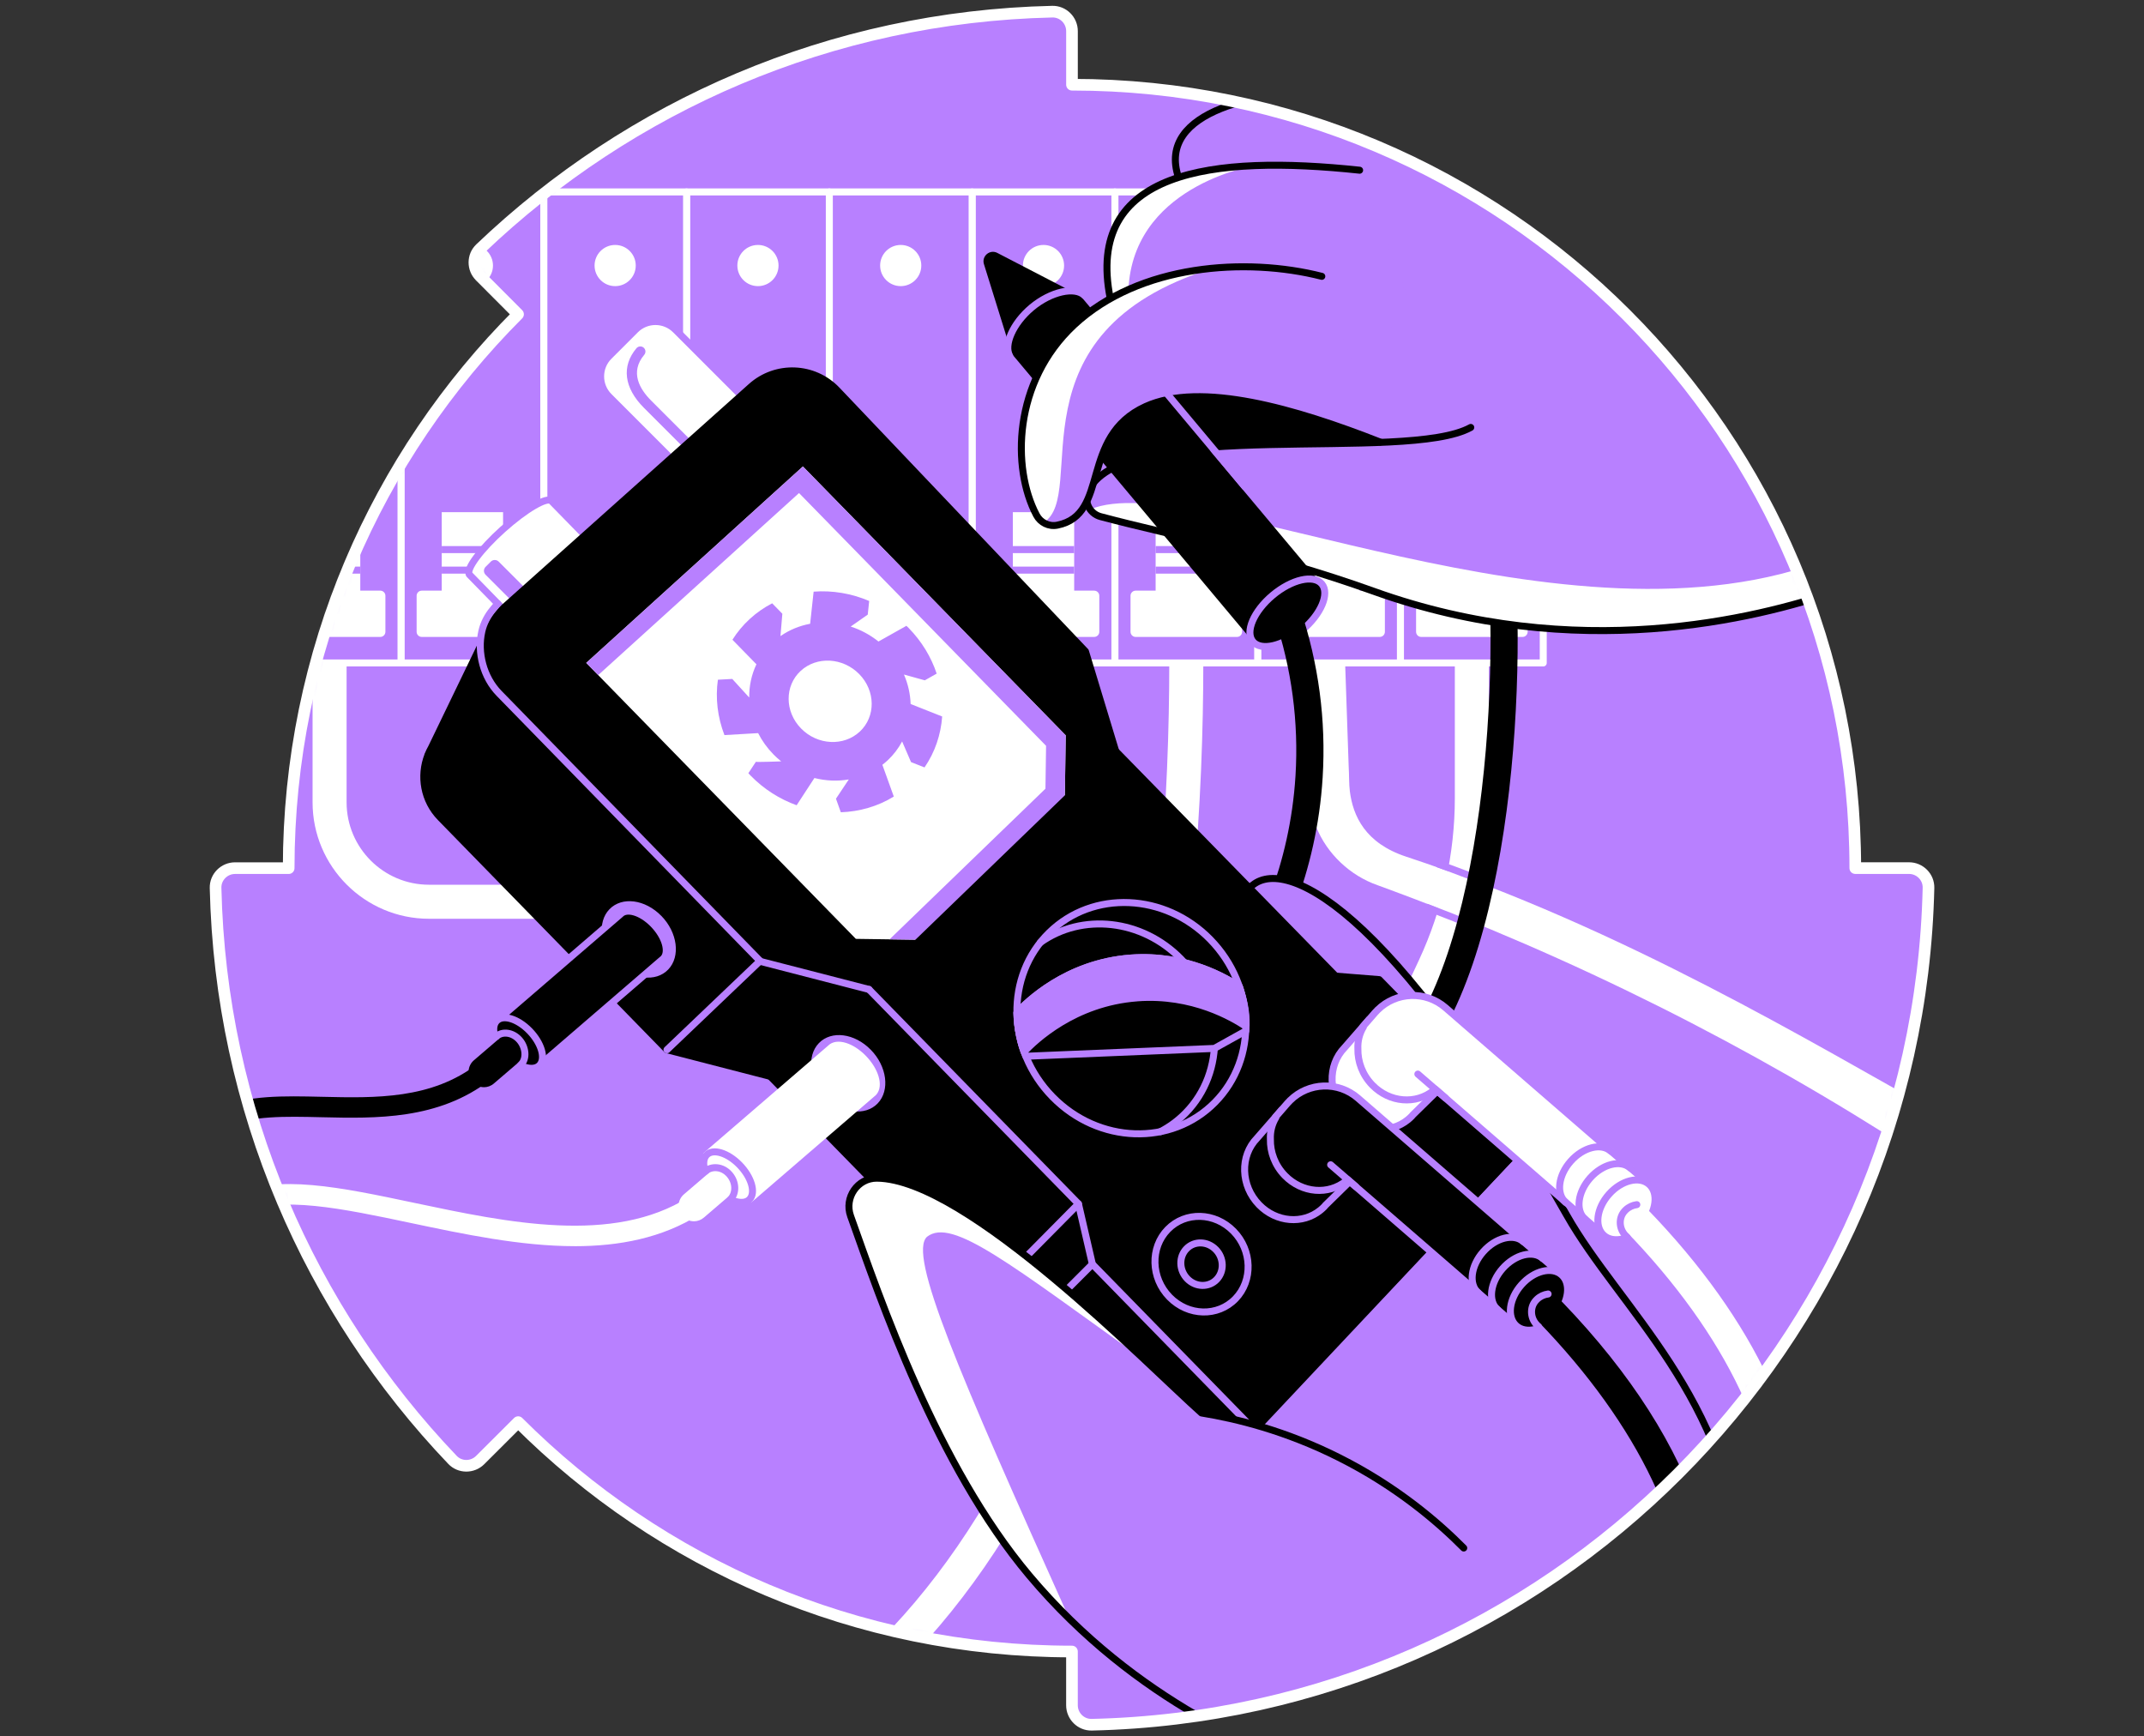 <svg width="368" height="298" viewBox="0 0 368 298" fill="none" xmlns="http://www.w3.org/2000/svg">
<rect x="0" y="0" width="368" height="298" fill="#333333" stroke="none"/>
<path d="M88.938 244.066C113.267 268.391 146.871 283.433 183.995 283.433V292.656C183.995 294.513 185.52 296.038 187.38 295.999C265.89 294.227 329.234 230.897 331.01 152.37C331.052 150.51 329.527 148.984 327.667 148.984H318.444C318.444 74.734 258.249 14.539 183.998 14.539V5.344C183.998 3.481 182.473 1.955 180.613 2.001C142.573 2.861 108.088 18.174 82.442 42.662C81.096 43.94 81.096 46.096 82.41 47.41L88.917 53.935C64.595 78.263 49.549 111.871 49.549 148.991H40.344C38.487 148.991 36.959 150.517 37.001 152.377C37.86 190.413 53.178 224.901 77.665 250.544C78.944 251.89 81.096 251.89 82.414 250.576L88.938 244.069V244.066Z" fill="#B880FF" stroke="white" stroke-width="1.2" stroke-linecap="round" stroke-linejoin="round"/>
<mask id="mask0_8205_1122" style="mask-type:luminance" maskUnits="userSpaceOnUse" x="37" y="2" width="295" height="294">
<path d="M88.938 244.066C113.267 268.391 146.871 283.433 183.995 283.433V292.656C183.995 294.513 185.52 296.038 187.38 295.999C265.89 294.227 329.234 230.897 331.01 152.37C331.052 150.51 329.527 148.984 327.667 148.984H318.444C318.444 74.734 258.249 14.539 183.998 14.539V5.344C183.998 3.481 182.473 1.955 180.613 2.001C142.573 2.861 108.088 18.174 82.442 42.662C81.096 43.94 81.096 46.096 82.41 47.41L88.917 53.935C64.595 78.263 49.549 111.871 49.549 148.991H40.344C38.487 148.991 36.959 150.517 37.001 152.377C37.86 190.413 53.178 224.901 77.665 250.544C78.944 251.89 81.096 251.89 82.414 250.576L88.938 244.069V244.066Z" fill="white"/>
</mask>
<g mask="url(#mask0_8205_1122)">
<path d="M142.348 32.939H117.839V113.777H142.348V32.939Z" fill="#B880FF" stroke="white" stroke-width="1.2" stroke-linejoin="round"/>
<path d="M130.095 49.105C132.047 49.105 133.629 47.523 133.629 45.572C133.629 43.62 132.047 42.039 130.095 42.039C128.144 42.039 126.562 43.62 126.562 45.572C126.562 47.523 128.144 49.105 130.095 49.105Z" fill="white"/>
<path d="M117.843 32.939H93.335V113.777H117.843V32.939Z" fill="#B880FF" stroke="white" stroke-width="1.2" stroke-linejoin="round"/>
<path d="M105.587 49.105C107.538 49.105 109.12 47.523 109.12 45.572C109.12 43.62 107.538 42.039 105.587 42.039C103.635 42.039 102.053 43.62 102.053 45.572C102.053 47.523 103.635 49.105 105.587 49.105Z" fill="white"/>
<path d="M93.335 32.939H68.826V113.777H93.335V32.939Z" fill="#B880FF" stroke="white" stroke-width="1.2" stroke-linejoin="round"/>
<path d="M81.082 49.105C83.033 49.105 84.615 47.523 84.615 45.572C84.615 43.62 83.033 42.039 81.082 42.039C79.13 42.039 77.549 43.62 77.549 45.572C77.549 47.523 79.13 49.105 81.082 49.105Z" fill="white"/>
<path d="M68.83 32.939H44.321V113.777H68.83V32.939Z" fill="#B880FF" stroke="white" stroke-width="1.2" stroke-linejoin="round"/>
<path d="M56.574 49.105C58.525 49.105 60.107 47.523 60.107 45.572C60.107 43.62 58.525 42.039 56.574 42.039C54.622 42.039 53.04 43.62 53.04 45.572C53.04 47.523 54.622 49.105 56.574 49.105Z" fill="white"/>
<path d="M240.378 32.939H215.869V113.777H240.378V32.939Z" fill="#B880FF" stroke="white" stroke-width="1.2" stroke-linejoin="round"/>
<path d="M228.122 49.105C230.073 49.105 231.655 47.523 231.655 45.572C231.655 43.62 230.073 42.039 228.122 42.039C226.17 42.039 224.588 43.62 224.588 45.572C224.588 47.523 226.17 49.105 228.122 49.105Z" fill="white"/>
<path d="M264.886 32.939H240.378V113.777H264.886V32.939Z" fill="#B880FF" stroke="white" stroke-width="1.2" stroke-linejoin="round"/>
<path d="M252.63 49.105C254.582 49.105 256.163 47.523 256.163 45.572C256.163 43.62 254.582 42.039 252.63 42.039C250.679 42.039 249.097 43.62 249.097 45.572C249.097 47.523 250.679 49.105 252.63 49.105Z" fill="white"/>
<path d="M215.869 32.939H191.361V113.777H215.869V32.939Z" fill="#B880FF" stroke="white" stroke-width="1.2" stroke-linejoin="round"/>
<path d="M203.617 49.105C205.568 49.105 207.15 47.523 207.15 45.572C207.15 43.62 205.568 42.039 203.617 42.039C201.665 42.039 200.083 43.62 200.083 45.572C200.083 47.523 201.665 49.105 203.617 49.105Z" fill="white"/>
<path d="M191.364 32.939H166.856V113.777H191.364V32.939Z" fill="#B880FF" stroke="white" stroke-width="1.2" stroke-linejoin="round"/>
<path d="M179.109 49.105C181.06 49.105 182.642 47.523 182.642 45.572C182.642 43.62 181.06 42.039 179.109 42.039C177.157 42.039 175.575 43.62 175.575 45.572C175.575 47.523 177.157 49.105 179.109 49.105Z" fill="white"/>
<path d="M166.856 32.939H142.348V113.777H166.856V32.939Z" fill="#B880FF" stroke="white" stroke-width="1.2" stroke-linejoin="round"/>
<path d="M154.6 49.105C156.552 49.105 158.133 47.523 158.133 45.572C158.133 43.62 156.552 42.039 154.6 42.039C152.649 42.039 151.067 43.62 151.067 45.572C151.067 47.523 152.649 49.105 154.6 49.105Z" fill="white"/>
<path d="M89.776 101.367H86.349V87.902H75.819V101.367H72.391C71.905 101.367 71.51 101.761 71.51 102.247V108.43C71.51 108.916 71.905 109.311 72.391 109.311H89.78C90.266 109.311 90.661 108.916 90.661 108.43V102.247C90.661 101.761 90.266 101.367 89.78 101.367H89.776Z" fill="white"/>
<path d="M75.815 94.321H86.345" stroke="#B880FF" stroke-width="1.2" stroke-linejoin="round"/>
<path d="M75.815 97.844H86.345" stroke="#B880FF" stroke-width="1.2" stroke-linejoin="round"/>
<path d="M65.268 101.367H61.84V87.902H51.311V101.367H47.883C47.397 101.367 47.002 101.761 47.002 102.247V108.43C47.002 108.916 47.397 109.311 47.883 109.311H65.272C65.758 109.311 66.152 108.916 66.152 108.43V102.247C66.152 101.761 65.758 101.367 65.272 101.367H65.268Z" fill="white"/>
<path d="M51.307 94.321H61.837" stroke="#B880FF" stroke-width="1.2" stroke-linejoin="round"/>
<path d="M51.307 97.844H61.837" stroke="#B880FF" stroke-width="1.2" stroke-linejoin="round"/>
<path d="M187.803 101.367H184.375V87.902H173.845V101.367H170.418C169.931 101.367 169.537 101.761 169.537 102.247V108.43C169.537 108.916 169.931 109.311 170.418 109.311H187.806C188.292 109.311 188.687 108.916 188.687 108.43V102.247C188.687 101.761 188.292 101.367 187.806 101.367H187.803Z" fill="white"/>
<path d="M173.845 94.321H184.375" stroke="#B880FF" stroke-width="1.2" stroke-linejoin="round"/>
<path d="M173.845 97.844H184.375" stroke="#B880FF" stroke-width="1.2" stroke-linejoin="round"/>
<path d="M212.311 101.367H208.884V87.902H198.354V101.367H194.926C194.44 101.367 194.045 101.761 194.045 102.247V108.43C194.045 108.916 194.44 109.311 194.926 109.311H212.315C212.801 109.311 213.196 108.916 213.196 108.43V102.247C213.196 101.761 212.801 101.367 212.315 101.367H212.311Z" fill="white"/>
<path d="M198.35 94.321H208.88" stroke="#B880FF" stroke-width="1.2" stroke-linejoin="round"/>
<path d="M198.35 97.844H208.88" stroke="#B880FF" stroke-width="1.2" stroke-linejoin="round"/>
<path d="M236.82 101.367H233.392V87.902H222.862V101.367H219.434C218.948 101.367 218.554 101.761 218.554 102.247V108.43C218.554 108.916 218.948 109.311 219.434 109.311H236.823C237.309 109.311 237.704 108.916 237.704 108.43V102.247C237.704 101.761 237.309 101.367 236.823 101.367H236.82Z" fill="white"/>
<path d="M222.859 94.321H233.388" stroke="#B880FF" stroke-width="1.2" stroke-linejoin="round"/>
<path d="M222.859 97.844H233.388" stroke="#B880FF" stroke-width="1.2" stroke-linejoin="round"/>
<path d="M261.325 101.367H257.897V87.902H247.367V101.367H243.939C243.453 101.367 243.059 101.761 243.059 102.247V108.43C243.059 108.916 243.453 109.311 243.939 109.311H261.328C261.814 109.311 262.209 108.916 262.209 108.43V102.247C262.209 101.761 261.814 101.367 261.328 101.367H261.325Z" fill="white"/>
<path d="M247.367 94.321H257.897" stroke="#B880FF" stroke-width="1.2" stroke-linejoin="round"/>
<path d="M247.367 97.844H257.897" stroke="#B880FF" stroke-width="1.2" stroke-linejoin="round"/>
<path d="M107.313 157.679H73.635C62.615 157.679 53.65 148.713 53.65 137.694V113.774H59.49V137.694C59.49 145.494 65.835 151.838 73.635 151.838H107.313V157.679Z" fill="white"/>
<path d="M81.082 113.774V140.188" stroke="white" stroke-width="1.2" stroke-miterlimit="10"/>
<path d="M144.12 295.387L140.576 290.744C164.189 272.721 181.201 242.562 191.142 201.112C199.037 168.191 200.696 135.446 200.696 113.774H206.537C206.537 135.763 204.853 168.998 196.825 202.475C186.563 245.267 168.829 276.529 144.123 295.387H144.12Z" fill="white"/>
<path d="M230.88 113.774L231.493 131.645C231.574 132.85 231.535 134.64 231.69 135.802C232.229 140.03 234.315 144.701 241.357 147.022C278.664 159.317 311.5 179.274 332.697 191.023L328.628 197.811C300.322 179.471 269.755 164.182 238.021 152.497C237.686 152.37 236.788 152.046 236.46 151.923C231.726 150.274 227.741 146.505 225.909 141.893C224.856 139.36 224.504 136.591 224.669 133.879L224.747 131.645L225.36 113.774H230.877H230.88Z" fill="white"/>
<path d="M233.991 199.157L228.696 196.691L243.573 164.725C247.589 156.097 249.71 146.508 249.71 136.993V113.774H255.551V136.993C255.551 147.354 253.24 157.795 248.868 167.187L233.991 199.153V199.157Z" fill="white"/>
<path d="M246.944 148.315C250.044 149.408 253.218 150.697 256.318 151.789" stroke="#B880FF" stroke-width="1.2" stroke-linecap="round" stroke-linejoin="round"/>
<path d="M244.95 155.724C246.338 156.249 247.74 156.795 249.156 157.355C250.791 158.003 252.394 158.659 253.969 159.317" stroke="#B880FF" stroke-width="1.2" stroke-linecap="round" stroke-linejoin="round"/>
<path d="M226.762 191.526C225.966 191.526 225.155 191.481 224.338 191.392C223.056 191.255 222.129 190.1 222.267 188.817C222.404 187.535 223.56 186.608 224.842 186.746C230.105 187.317 234.632 185.594 238.68 181.483C254.881 165.028 257.763 114.366 254.821 90.629C254.663 89.35 255.572 88.18 256.854 88.022C258.14 87.863 259.302 88.772 259.461 90.055C262.321 113.154 260.105 166.387 242.012 184.762C237.587 189.258 232.465 191.526 226.765 191.526H226.762Z" fill="black"/>
<path d="M196.325 66.029L206.101 80.053L240.378 82.59L296.507 71.549L264.883 13.39L224.835 11.904L215.116 24.854L197.304 64.912" fill="#B880FF"/>
<path d="M196.325 66.029L206.101 80.053L240.378 82.59L296.507 71.549L264.883 13.39L224.835 11.904L215.116 24.854L197.304 64.912" stroke="black" stroke-width="1.2" stroke-linecap="round" stroke-linejoin="round"/>
<path d="M236.897 75.871L222.855 62.21L199.862 59.159L197.304 64.912L196.325 66.029L206.101 80.053L240.378 82.59L243.749 81.927L236.897 75.871Z" fill="black"/>
<path d="M252.443 73.356C241.343 79.518 193.443 71.457 186.866 84.105C185.925 85.915 186.94 88.138 188.909 88.663C201.929 92.137 217.204 94.8 235.794 101.479C270.607 113.989 301.509 106.143 315.21 101.479C312.93 86.637 310.655 71.799 308.375 56.958" fill="#B880FF"/>
<path d="M314.325 95.716C269.23 113.703 204.705 79.969 187.119 87.423C187.539 88.008 188.152 88.462 188.909 88.663C201.929 92.137 217.204 94.8 235.794 101.479C270.607 113.989 301.509 106.143 315.21 101.479C314.914 99.559 314.621 97.636 314.325 95.716Z" fill="white"/>
<path d="M252.443 73.356C241.343 79.518 193.443 71.457 186.866 84.105C185.925 85.915 186.94 88.138 188.909 88.663C201.929 92.137 217.204 94.8 235.794 101.479C270.607 113.989 301.509 106.143 315.21 101.479C312.93 86.637 310.655 71.799 308.375 56.958" stroke="black" stroke-width="1.2" stroke-linecap="round" stroke-linejoin="round"/>
<path d="M229.348 15.652C216.644 15.452 198.35 18.84 202.285 30.459C215.517 34.933 218.11 35.81 231.342 40.281" fill="#B880FF"/>
<path d="M229.348 15.652C216.644 15.452 198.35 18.84 202.285 30.459C215.517 34.933 218.11 35.81 231.342 40.281" stroke="black" stroke-width="1.2" stroke-linecap="round" stroke-linejoin="round"/>
<path d="M233.367 29.211C208.158 26.523 186.136 29.201 190.572 51.25C198.111 53.966 205.649 56.679 213.192 59.395C223.225 58.095 233.258 56.799 243.291 55.499" fill="#B880FF"/>
<path d="M215.116 28.436C198.66 29.148 187.268 34.82 190.572 51.254C190.829 51.346 191.086 51.441 191.343 51.532C192.108 51.437 192.784 51.61 193.246 52.219L193.711 52.388C192.51 32.741 213.763 28.771 215.112 28.44L215.116 28.436Z" fill="white"/>
<path d="M233.367 29.211C208.158 26.523 186.136 29.201 190.572 51.25C198.111 53.966 205.649 56.679 213.192 59.395" stroke="black" stroke-width="1.2" stroke-linecap="round" stroke-linejoin="round"/>
<path d="M226.878 100.222L215.052 110.128L173.683 60.734L168.885 45.329C168.455 43.951 169.903 42.739 171.182 43.405L185.506 50.831L226.875 100.225L226.878 100.222Z" fill="black"/>
<path d="M223.48 108.17C226.745 105.435 228.264 101.872 226.874 100.212C225.484 98.552 221.71 99.423 218.445 102.158C215.18 104.893 213.66 108.456 215.051 110.116C216.441 111.776 220.215 110.905 223.48 108.17Z" fill="black" stroke="#B880FF" stroke-width="1.2" stroke-linecap="round" stroke-linejoin="round"/>
<path d="M173.31 61.08C172.25 59.234 173.814 55.514 177.08 52.776C180.345 50.039 184.527 49.105 186.14 50.712" stroke="#B880FF" stroke-width="1.2" stroke-linecap="round" stroke-linejoin="round"/>
<path d="M212.72 171.665C212.283 171.665 211.843 171.541 211.452 171.288C210.37 170.587 210.06 169.139 210.761 168.057C215.528 160.709 221.407 148.682 222.362 133.128C222.926 123.92 221.71 114.764 218.747 105.918C218.339 104.696 218.998 103.371 220.22 102.962C221.442 102.554 222.767 103.213 223.176 104.435C226.332 113.855 227.625 123.606 227.023 133.414C226.008 149.982 219.748 162.78 214.679 170.601C214.231 171.291 213.481 171.665 212.716 171.665H212.72Z" fill="black"/>
<path d="M226.878 47.425C213.858 44.103 195.557 45.332 184.351 55.774C173.891 65.522 173.627 80.311 177.897 88.395C178.584 89.699 180.032 90.418 181.476 90.129C190.596 88.311 185.171 74.984 196.628 69.767C206.1 65.455 222.221 70.101 236.897 75.868" fill="#B880FF"/>
<path d="M208.158 46.037C199.446 46.861 190.741 49.817 184.351 55.774C173.891 65.522 173.627 80.31 177.897 88.395C178.186 88.941 178.615 89.378 179.116 89.688C187.021 84.869 172.553 57.067 208.158 46.033V46.037Z" fill="white"/>
<path d="M226.878 47.425C213.858 44.103 195.557 45.332 184.35 55.774C173.891 65.522 173.627 80.311 177.897 88.395C178.584 89.699 180.032 90.418 181.476 90.129C190.596 88.311 185.171 74.984 196.628 69.767C206.1 65.455 222.221 70.101 236.897 75.868" stroke="black" stroke-width="1.2" stroke-linecap="round" stroke-linejoin="round"/>
<path d="M213.661 83.516L199.411 66.501" stroke="#B880FF" stroke-width="1.2" stroke-linecap="round" stroke-linejoin="round"/>
<path d="M222.306 180.158C215.077 162.801 212.921 154.117 214.478 152.405C219.903 146.441 238.578 154.917 268.913 208.541C277.921 224.461 297.106 240.007 298.973 269.05C290.018 281.859 281.063 294.671 272.108 307.48L236.51 289.197L207.316 255.987L222.309 180.158H222.306Z" fill="#B880FF" stroke="black" stroke-width="1.2" stroke-linecap="round" stroke-linejoin="round"/>
<path d="M104.518 61.147L109.056 56.608C110.959 54.705 114.053 54.705 115.956 56.608L130.36 71.011L118.921 82.45L104.518 68.047C102.615 66.144 102.615 63.05 104.518 61.147Z" fill="white" stroke="#B880FF" stroke-width="1.2" stroke-linecap="round" stroke-linejoin="round"/>
<path d="M100.627 92.094L94.659 85.986C93.937 85.179 90.196 87.356 86.31 90.847C82.488 94.279 79.951 97.696 80.554 98.576L80.543 98.587L80.575 98.619C80.575 98.619 80.575 98.626 80.578 98.626C80.578 98.626 80.585 98.629 80.589 98.633L86.518 104.703L100.623 92.094H100.627Z" fill="white" stroke="#B880FF" stroke-width="1.2" stroke-linecap="round" stroke-linejoin="round"/>
<path d="M83.346 97.282L84.241 96.388C84.617 96.012 85.225 96.012 85.601 96.388L90.349 101.136L88.094 103.39L83.346 98.642C82.97 98.266 82.97 97.659 83.346 97.282Z" fill="#B880FF"/>
<path d="M122.187 81.29C121.961 81.29 121.739 81.205 121.567 81.032L110.515 69.981C107.105 66.571 106.64 62.847 109.24 59.765C109.55 59.395 110.103 59.349 110.473 59.659C110.843 59.973 110.889 60.523 110.579 60.892C108.057 63.883 109.825 66.811 111.756 68.738L122.807 79.789C123.148 80.131 123.148 80.684 122.807 81.029C122.634 81.201 122.412 81.286 122.187 81.286V81.29Z" fill="#B880FF"/>
<path d="M167.74 129.51L130.666 90.16C126.925 86.19 120.7 85.922 116.631 89.558L89.364 113.925L83.9 107.933L74.058 128.306C73.846 128.675 73.666 129.059 73.504 129.447L73.43 129.598L73.441 129.609C72.043 133.174 72.733 137.391 75.597 140.322L114.482 180.155L132.209 184.727L173.659 144.666L167.744 129.507L167.74 129.51Z" fill="black" stroke="black" stroke-width="1.2" stroke-linecap="round" stroke-linejoin="round"/>
<path d="M186.309 111.794L143.648 66.941C139.713 62.802 133.203 62.538 128.943 66.346L86.581 104.202C82.09 108.215 81.854 115.165 86.063 119.474L130.543 165.01L149.161 169.815L191.502 128.908L186.313 111.797L186.309 111.794Z" fill="black" stroke="black" stroke-width="1.2" stroke-linecap="round" stroke-linejoin="round"/>
<path d="M173.659 144.669L132.209 184.731L175.205 228.717L214.531 188.736L173.659 144.669Z" fill="black" stroke="black" stroke-width="1.2" stroke-linecap="round" stroke-linejoin="round"/>
<path d="M246.99 209.151L222.087 183.677L209.349 183.431L169.9 223.285L169.882 236.847L195.627 263.202L246.99 209.151Z" fill="black" stroke="black" stroke-width="1.2" stroke-linecap="round" stroke-linejoin="round"/>
<path d="M130.458 164.918L114.482 180.158" stroke="#B880FF" stroke-width="1.2" stroke-linecap="round" stroke-linejoin="round"/>
<path d="M182.762 137.342L157.979 161.286C153.656 161.223 151.222 161.188 146.899 161.128L100.623 113.763L137.81 80.053L182.92 126.199C182.857 130.557 182.822 132.984 182.762 137.342Z" fill="white"/>
<path d="M155.573 107.404L150.782 110.096C149.334 108.937 147.72 108.081 146.04 107.538L146.015 107.528L148.943 105.481L149.189 103.142C146.135 101.835 142.848 101.292 139.653 101.539L139.054 107.052C137.243 107.387 135.506 108.091 133.963 109.166H133.96L134.284 105.329L132.537 103.54C131.17 104.248 129.877 105.139 128.7 106.217C127.524 107.299 126.527 108.5 125.717 109.793L129.835 114.006C128.986 115.785 128.574 117.733 128.598 119.71L125.685 116.518L123.222 116.655C122.775 119.791 123.152 123.067 124.343 126.156L130.127 125.818C130.786 127.115 131.656 128.344 132.741 129.454C133.16 129.884 133.601 130.278 134.059 130.648L134.08 130.669C134.08 130.669 129.958 130.817 129.74 130.74L128.45 132.698C128.577 132.836 128.7 132.973 128.831 133.107C131.131 135.46 133.851 137.158 136.736 138.197L139.787 133.523C141.731 134.016 143.736 134.1 145.663 133.773H145.687L143.486 137.074L144.321 139.402C147.526 139.29 150.665 138.398 153.413 136.704L151.451 131.257C151.775 131.007 152.092 130.74 152.395 130.454C153.406 129.5 154.22 128.415 154.84 127.249H154.843L156.372 130.792L158.687 131.705C160.487 129.084 161.494 126.068 161.716 122.965L156.302 120.823C156.245 119.121 155.868 117.413 155.164 115.785L155.157 115.764L158.736 116.758L160.772 115.606C159.835 112.791 158.239 110.106 155.978 107.792C155.851 107.662 155.717 107.535 155.587 107.408L155.573 107.404ZM147.586 125.547C144.831 128.133 140.308 127.9 137.493 125.019C134.679 122.137 134.65 117.712 137.423 115.144C140.185 112.583 144.687 112.833 147.488 115.697C150.288 118.561 150.338 122.968 147.59 125.547H147.586Z" fill="#B880FF"/>
<path d="M137.814 80.053L100.627 113.763L102.677 115.859L137.145 84.615L179.549 127.995C179.507 130.874 179.486 132.48 179.443 135.358L152.687 161.209C154.297 161.233 155.925 161.255 157.982 161.286L182.765 137.342C182.829 132.984 182.864 130.557 182.924 126.199L137.814 80.053Z" fill="#B880FF"/>
<path d="M210.832 247.201L195.627 263.202L212.132 248.533L262.875 194.88L246.99 209.151L210.832 247.201Z" fill="black" stroke="black" stroke-width="1.2" stroke-linecap="round" stroke-linejoin="round"/>
<path d="M262.875 194.88L236.725 168.121L224.113 167.113L187.5 204.279L188.296 217.729L215.334 245.419L262.875 194.88Z" fill="black" stroke="black" stroke-width="1.2" stroke-linecap="round" stroke-linejoin="round"/>
<path d="M211.726 211.303C214.925 214.576 215.08 219.758 212.065 222.887C209.035 226.025 203.962 225.906 200.742 222.612C197.522 219.314 197.392 214.108 200.443 210.99C203.48 207.886 208.528 208.031 211.726 211.303Z" fill="black" stroke="#B880FF" stroke-width="1.2" stroke-linecap="round" stroke-linejoin="round"/>
<path d="M208.676 214.442C210.099 215.897 210.166 218.201 208.827 219.593C207.482 220.988 205.227 220.935 203.793 219.469C202.363 218.004 202.303 215.689 203.659 214.305C205.008 212.924 207.253 212.987 208.676 214.446V214.442Z" stroke="#B880FF" stroke-width="1.2" stroke-linecap="round" stroke-linejoin="round"/>
<path d="M191.498 128.901L149.157 169.808L190.681 212.311L231.986 170.315L191.498 128.901Z" fill="black" stroke="black" stroke-width="1.2" stroke-linecap="round" stroke-linejoin="round"/>
<path d="M207.742 161.244C215.538 169.22 215.919 181.701 208.535 189.184C201.084 196.737 188.567 196.335 180.644 188.226C172.722 180.116 172.5 167.483 180.081 160.064C187.592 152.715 199.95 153.268 207.742 161.241V161.244Z" fill="black" stroke="#B880FF" stroke-width="1.2" stroke-linecap="round" stroke-linejoin="round"/>
<path d="M178.552 161.762C185.71 156.661 196.001 157.718 202.712 164.587C210.095 172.14 210.458 183.963 203.462 191.051C202.173 192.358 200.721 193.415 199.164 194.221" stroke="#B880FF" stroke-width="1.2" stroke-linecap="round" stroke-linejoin="round"/>
<path d="M212.723 169.329C210.571 167.906 203.638 163.714 194.074 164.425C182.948 165.253 176.121 172.123 174.55 173.793C174.568 174.923 174.684 176.315 175.026 177.876C175.322 179.228 175.512 179.979 176.086 181.275L208.436 179.929L213.84 176.924C214.045 174.208 213.629 171.989 212.723 169.329Z" fill="black" stroke="#B880FF" stroke-width="1.2" stroke-linecap="round" stroke-linejoin="round"/>
<path d="M195.197 171.249C204.741 170.541 211.66 174.709 213.83 176.142C213.847 173.86 213.481 171.552 212.723 169.329C210.571 167.906 203.638 163.714 194.074 164.425C182.948 165.253 176.121 172.123 174.55 173.793C174.568 174.923 174.684 176.315 175.026 177.876C175.219 178.76 175.48 179.633 175.79 180.497C177.555 178.644 184.322 172.059 195.197 171.253V171.249Z" fill="#B880FF" stroke="#B880FF" stroke-width="1.2" stroke-linecap="round" stroke-linejoin="round"/>
<path d="M149.157 169.808L185.108 206.608L187.5 216.958L215.471 245.591" stroke="#B880FF" stroke-width="1.2" stroke-linecap="round" stroke-linejoin="round"/>
<path d="M149.157 169.808L130.539 165.003L85.665 118.995C82.967 116.233 81.885 111.991 82.703 108.356C83.016 106.964 83.692 105.682 84.605 104.586L85.436 103.593" stroke="#B880FF" stroke-width="1.2" stroke-linecap="round" stroke-linejoin="round"/>
<path d="M185.108 206.607L167.888 224.003" stroke="#B880FF" stroke-width="1.2" stroke-linecap="round" stroke-linejoin="round"/>
<path d="M187.5 216.958L169.942 234.508" stroke="#B880FF" stroke-width="1.2" stroke-linecap="round" stroke-linejoin="round"/>
<path d="M242.544 191.294L246.655 187.264L244.278 184.752C243.985 183.086 243.203 181.465 241.917 180.151C240.702 178.908 239.219 178.119 237.686 177.791L235.002 174.955L230.789 179.788C227.798 182.846 227.949 187.979 231.137 191.245C234.104 194.281 238.634 194.613 241.646 192.168L241.664 192.154C241.886 191.974 242.097 191.78 242.301 191.572C242.386 191.484 242.463 191.386 242.541 191.294H242.544Z" fill="white" stroke="#B880FF" stroke-width="1.2" stroke-linecap="round" stroke-linejoin="round"/>
<path d="M282.895 203.088L248.11 172.94C244.7 169.984 239.631 170.199 236.471 173.313H236.46L236.386 173.402C236.256 173.535 236.122 173.662 235.999 173.807L234.674 175.336L233.948 176.17L234.022 176.237C233.321 177.386 233.011 178.693 233.071 179.982C233.022 182.195 233.85 184.477 235.558 186.225C238.525 189.261 243.055 189.592 246.067 187.148L246.085 187.134C246.169 187.063 246.25 186.982 246.331 186.908L275.218 211.945L282.891 203.092L282.895 203.088Z" fill="white" stroke="#B880FF" stroke-width="1.2" stroke-linecap="round" stroke-linejoin="round"/>
<path d="M282.181 210.302C284.324 207.883 284.712 204.727 283.049 203.254C281.386 201.781 278.3 202.548 276.158 204.967C274.015 207.386 273.626 210.542 275.29 212.015C276.953 213.488 280.038 212.721 282.181 210.302Z" fill="white" stroke="#B880FF" stroke-width="1.2" stroke-linecap="round" stroke-linejoin="round"/>
<path d="M279.823 200.457C278.16 198.984 275.074 199.756 272.929 202.176C270.783 204.596 270.392 207.756 272.055 209.229" stroke="#B880FF" stroke-width="1.2" stroke-linecap="round" stroke-linejoin="round"/>
<path d="M276.494 197.572C274.831 196.099 271.745 196.871 269.6 199.291C267.454 201.711 267.063 204.871 268.726 206.344" stroke="#B880FF" stroke-width="1.2" stroke-linecap="round" stroke-linejoin="round"/>
<path d="M307.093 266.01C307.069 266.01 307.044 266.01 307.019 266.01C305.568 265.968 304.426 264.759 304.465 263.308C304.937 246.553 295.295 227.435 277.308 209.479C276.279 208.454 276.279 206.791 277.308 205.762C278.333 204.734 279.996 204.734 281.024 205.762C300.044 224.75 310.236 245.243 309.721 263.459C309.682 264.886 308.513 266.013 307.097 266.013L307.093 266.01Z" fill="white"/>
<path d="M113.517 157.189C116.296 160.036 116.832 164.147 114.704 166.38C112.569 168.625 108.567 168.124 105.77 165.26C102.973 162.396 102.455 158.264 104.608 156.041C106.76 153.818 110.737 154.343 113.513 157.189H113.517Z" fill="#B880FF"/>
<path d="M149.468 180.165C152.247 183.011 152.783 187.123 150.655 189.356C148.52 191.6 144.518 191.1 141.721 188.236C138.924 185.372 138.406 181.239 140.558 179.016C142.704 176.801 146.688 177.318 149.464 180.165H149.468Z" fill="#B880FF"/>
<path d="M112.132 158.605C110.096 156.516 107.567 155.755 106.482 156.904L85.236 175.208L92.637 182.797L113.63 164.71C113.721 164.647 113.806 164.576 113.883 164.492C114.954 163.326 114.169 160.694 112.132 158.605Z" fill="black" stroke="#B880FF" stroke-width="1.2" stroke-linecap="round" stroke-linejoin="round"/>
<path d="M90.89 176.91C92.926 178.999 93.712 181.631 92.641 182.797C91.566 183.966 89.03 183.212 86.976 181.109C84.926 179.006 84.147 176.364 85.239 175.209C86.331 174.053 88.85 174.821 90.89 176.91Z" fill="black" stroke="#B880FF" stroke-width="1.2" stroke-linecap="round" stroke-linejoin="round"/>
<path d="M83.055 186.587C82.315 186.587 81.579 186.277 81.057 185.671C80.113 184.569 80.24 182.909 81.343 181.965L86.691 177.382C87.793 176.438 89.452 176.565 90.397 177.667C91.341 178.77 91.214 180.429 90.111 181.374L84.763 185.957C84.267 186.383 83.661 186.591 83.055 186.591V186.587Z" fill="black"/>
<path d="M38.216 193.513C37.547 193.513 36.906 193.125 36.613 192.474C36.219 191.589 36.617 190.554 37.501 190.159C42.496 187.933 48.683 188.081 55.228 188.232C64.5 188.451 74.086 188.673 81.977 182.575C82.741 181.983 83.844 182.124 84.436 182.888C85.028 183.653 84.887 184.755 84.122 185.347C75.248 192.206 64.571 191.956 55.147 191.737C49.003 191.593 43.201 191.459 38.928 193.361C38.695 193.464 38.456 193.513 38.216 193.513Z" fill="black"/>
<path d="M148.182 181.613C146.145 179.524 143.616 178.763 142.531 179.912L121.285 198.216L128.686 205.804L149.679 187.718C149.77 187.655 149.855 187.584 149.932 187.5C151.003 186.334 150.218 183.702 148.182 181.613Z" fill="white" stroke="white" stroke-width="1.2" stroke-linecap="round" stroke-linejoin="round"/>
<path d="M126.935 199.918C128.972 202.007 129.757 204.638 128.686 205.804C127.615 206.97 125.075 206.22 123.022 204.117C120.971 202.014 120.193 199.372 121.285 198.216C122.37 197.068 124.896 197.829 126.935 199.918Z" fill="white" stroke="#B880FF" stroke-width="1.2" stroke-linecap="round" stroke-linejoin="round"/>
<path d="M119.101 209.595C118.361 209.595 117.624 209.285 117.103 208.679C116.159 207.577 116.286 205.917 117.388 204.973L122.736 200.39C123.839 199.446 125.498 199.573 126.442 200.675C127.386 201.778 127.259 203.437 126.157 204.381L120.809 208.965C120.312 209.391 119.706 209.599 119.101 209.599V209.595Z" fill="white"/>
<path d="M98.654 213.868C89.35 213.868 79.578 211.804 70.471 209.88C58.871 207.432 47.915 205.114 41.757 208.242C40.894 208.679 39.84 208.337 39.4 207.474C38.963 206.611 39.305 205.558 40.168 205.118C47.425 201.433 58.441 203.758 71.194 206.453C87.141 209.821 105.214 213.639 118.163 205.484C118.984 204.97 120.066 205.213 120.58 206.034C121.094 206.854 120.851 207.936 120.031 208.45C113.644 212.473 106.302 213.872 98.65 213.872L98.654 213.868Z" fill="white"/>
<path d="M251.239 265.671C246.803 261.204 239.754 255.124 229.799 250.132C220.604 245.517 212.202 243.47 206.231 242.495C197.054 234.35 166.025 202.313 150.51 202.197C147.178 202.172 144.877 205.554 145.997 208.693C151.113 223.027 160.762 251.467 176.664 270.385C195.042 292.248 217.469 300.907 228.728 304.944C242.121 303.112 255.515 301.28 268.913 299.445" fill="#B880FF"/>
<path d="M159.113 212.258C163.428 208.876 173.37 216.958 196.825 233.705C183.537 221.245 162.438 202.289 150.51 202.197C147.178 202.172 144.877 205.554 145.997 208.693C151.113 223.027 160.762 251.467 176.664 270.385C178.143 272.143 179.647 273.806 181.169 275.398C182.265 276.032 183.096 276.804 183.551 277.818C164.376 235.206 155.83 215.305 159.109 212.258H159.113Z" fill="white"/>
<path d="M251.239 265.671C246.803 261.204 239.754 255.124 229.799 250.132C220.604 245.517 212.202 243.47 206.231 242.495C197.054 234.35 166.025 202.313 150.51 202.197C147.178 202.172 144.877 205.554 145.997 208.693C151.113 223.027 160.762 251.467 176.664 270.385C195.042 292.248 217.469 300.907 228.728 304.944C242.121 303.112 255.515 301.28 268.913 299.445" stroke="black" stroke-width="1.2" stroke-linecap="round" stroke-linejoin="round"/>
<path d="M227.53 206.822L231.641 202.792L229.263 200.28C228.971 198.614 228.189 196.994 226.903 195.68C225.688 194.436 224.204 193.647 222.672 193.319L219.988 190.483L215.774 195.317C212.783 198.375 212.935 203.507 216.123 206.773C219.089 209.81 223.62 210.141 226.632 207.696L226.649 207.682C226.871 207.502 227.083 207.308 227.287 207.101C227.371 207.013 227.449 206.914 227.526 206.822H227.53Z" fill="black" stroke="#B880FF" stroke-width="1.2" stroke-linecap="round" stroke-linejoin="round"/>
<path d="M267.877 218.62L233.092 188.472C229.682 185.516 224.613 185.731 221.453 188.845H221.442L221.368 188.933C221.238 189.067 221.104 189.194 220.981 189.338L219.656 190.867L218.931 191.702L219.005 191.769C218.304 192.918 217.994 194.225 218.053 195.514C218.004 197.726 218.832 200.009 220.541 201.756C223.507 204.793 228.037 205.124 231.049 202.679L231.067 202.665C231.151 202.595 231.232 202.514 231.313 202.44L260.201 227.477L267.873 218.624L267.877 218.62Z" fill="black" stroke="#B880FF" stroke-width="1.2" stroke-linecap="round" stroke-linejoin="round"/>
<path d="M267.164 225.832C269.306 223.413 269.695 220.258 268.032 218.784C266.368 217.311 263.283 218.078 261.14 220.498C258.998 222.917 258.609 226.072 260.272 227.545C261.936 229.018 265.021 228.251 267.164 225.832Z" fill="black" stroke="#B880FF" stroke-width="1.2" stroke-linecap="round" stroke-linejoin="round"/>
<path d="M264.805 215.985C263.142 214.512 260.056 215.284 257.911 217.704C255.765 220.128 255.374 223.284 257.037 224.757" stroke="#B880FF" stroke-width="1.2" stroke-linecap="round" stroke-linejoin="round"/>
<path d="M261.479 213.1C259.817 211.627 256.731 212.399 254.585 214.819C252.44 217.239 252.049 220.399 253.712 221.872" stroke="#B880FF" stroke-width="1.2" stroke-linecap="round" stroke-linejoin="round"/>
<path d="M292.079 281.552C292.054 281.552 292.029 281.552 292.001 281.552C290.543 281.51 289.394 280.294 289.433 278.836C289.905 262.085 280.263 242.97 262.279 225.018C261.247 223.985 261.243 222.316 262.279 221.28C263.311 220.248 264.981 220.244 266.017 221.28C278.178 233.42 286.629 245.89 291.135 258.344C294.999 269.028 294.788 276.521 294.717 278.984C294.675 280.418 293.502 281.552 292.079 281.552Z" fill="black"/>
<path d="M228.393 199.9L232.705 203.641" stroke="#B880FF" stroke-width="1.2" stroke-linecap="round" stroke-linejoin="round"/>
<path d="M243.362 184.333L248.114 188.451" stroke="#B880FF" stroke-width="1.2" stroke-linecap="round" stroke-linejoin="round"/>
<path d="M280.947 206.741C280.242 206.833 279.569 207.143 279.037 207.65C278.956 207.728 278.879 207.809 278.805 207.893C277.762 209.098 277.91 210.937 279.034 212.071L279.315 212.357" stroke="#B880FF" stroke-width="1.2" stroke-linecap="round" stroke-linejoin="round"/>
<path d="M265.721 222.076C265.016 222.168 264.344 222.478 263.812 222.985C263.731 223.063 263.653 223.144 263.579 223.228C262.536 224.433 262.684 226.272 263.808 227.406L264.09 227.692" stroke="#B880FF" stroke-width="1.2" stroke-linecap="round" stroke-linejoin="round"/>
<path d="M121.049 201.031C122.105 200.087 124.001 200.126 125.244 201.598C126.312 202.863 126.449 204.674 125.378 205.854" stroke="#B880FF" stroke-width="1.2" stroke-linecap="round" stroke-linejoin="round"/>
<path d="M85.239 177.847C86.208 176.977 87.987 177.114 89.185 178.502C90.252 179.742 90.495 181.726 89.35 182.797" stroke="#B880FF" stroke-width="1.2" stroke-linecap="round" stroke-linejoin="round"/>
</g>
<path d="M88.938 244.066C113.267 268.391 146.871 283.433 183.995 283.433V292.656C183.995 294.513 185.52 296.038 187.38 295.999C265.89 294.227 329.234 230.897 331.01 152.37C331.052 150.51 329.527 148.984 327.667 148.984H318.444C318.444 74.734 258.249 14.539 183.998 14.539V5.344C183.998 3.481 182.473 1.955 180.613 2.001C142.573 2.861 108.088 18.174 82.442 42.662C81.096 43.94 81.096 46.096 82.41 47.41L88.917 53.935C64.595 78.263 49.549 111.871 49.549 148.991H40.344C38.487 148.991 36.959 150.517 37.001 152.377C37.86 190.413 53.178 224.901 77.665 250.544C78.944 251.89 81.096 251.89 82.414 250.576L88.938 244.069V244.066Z" stroke="white" stroke-width="2" stroke-linecap="round" stroke-linejoin="round"/>
</svg>

